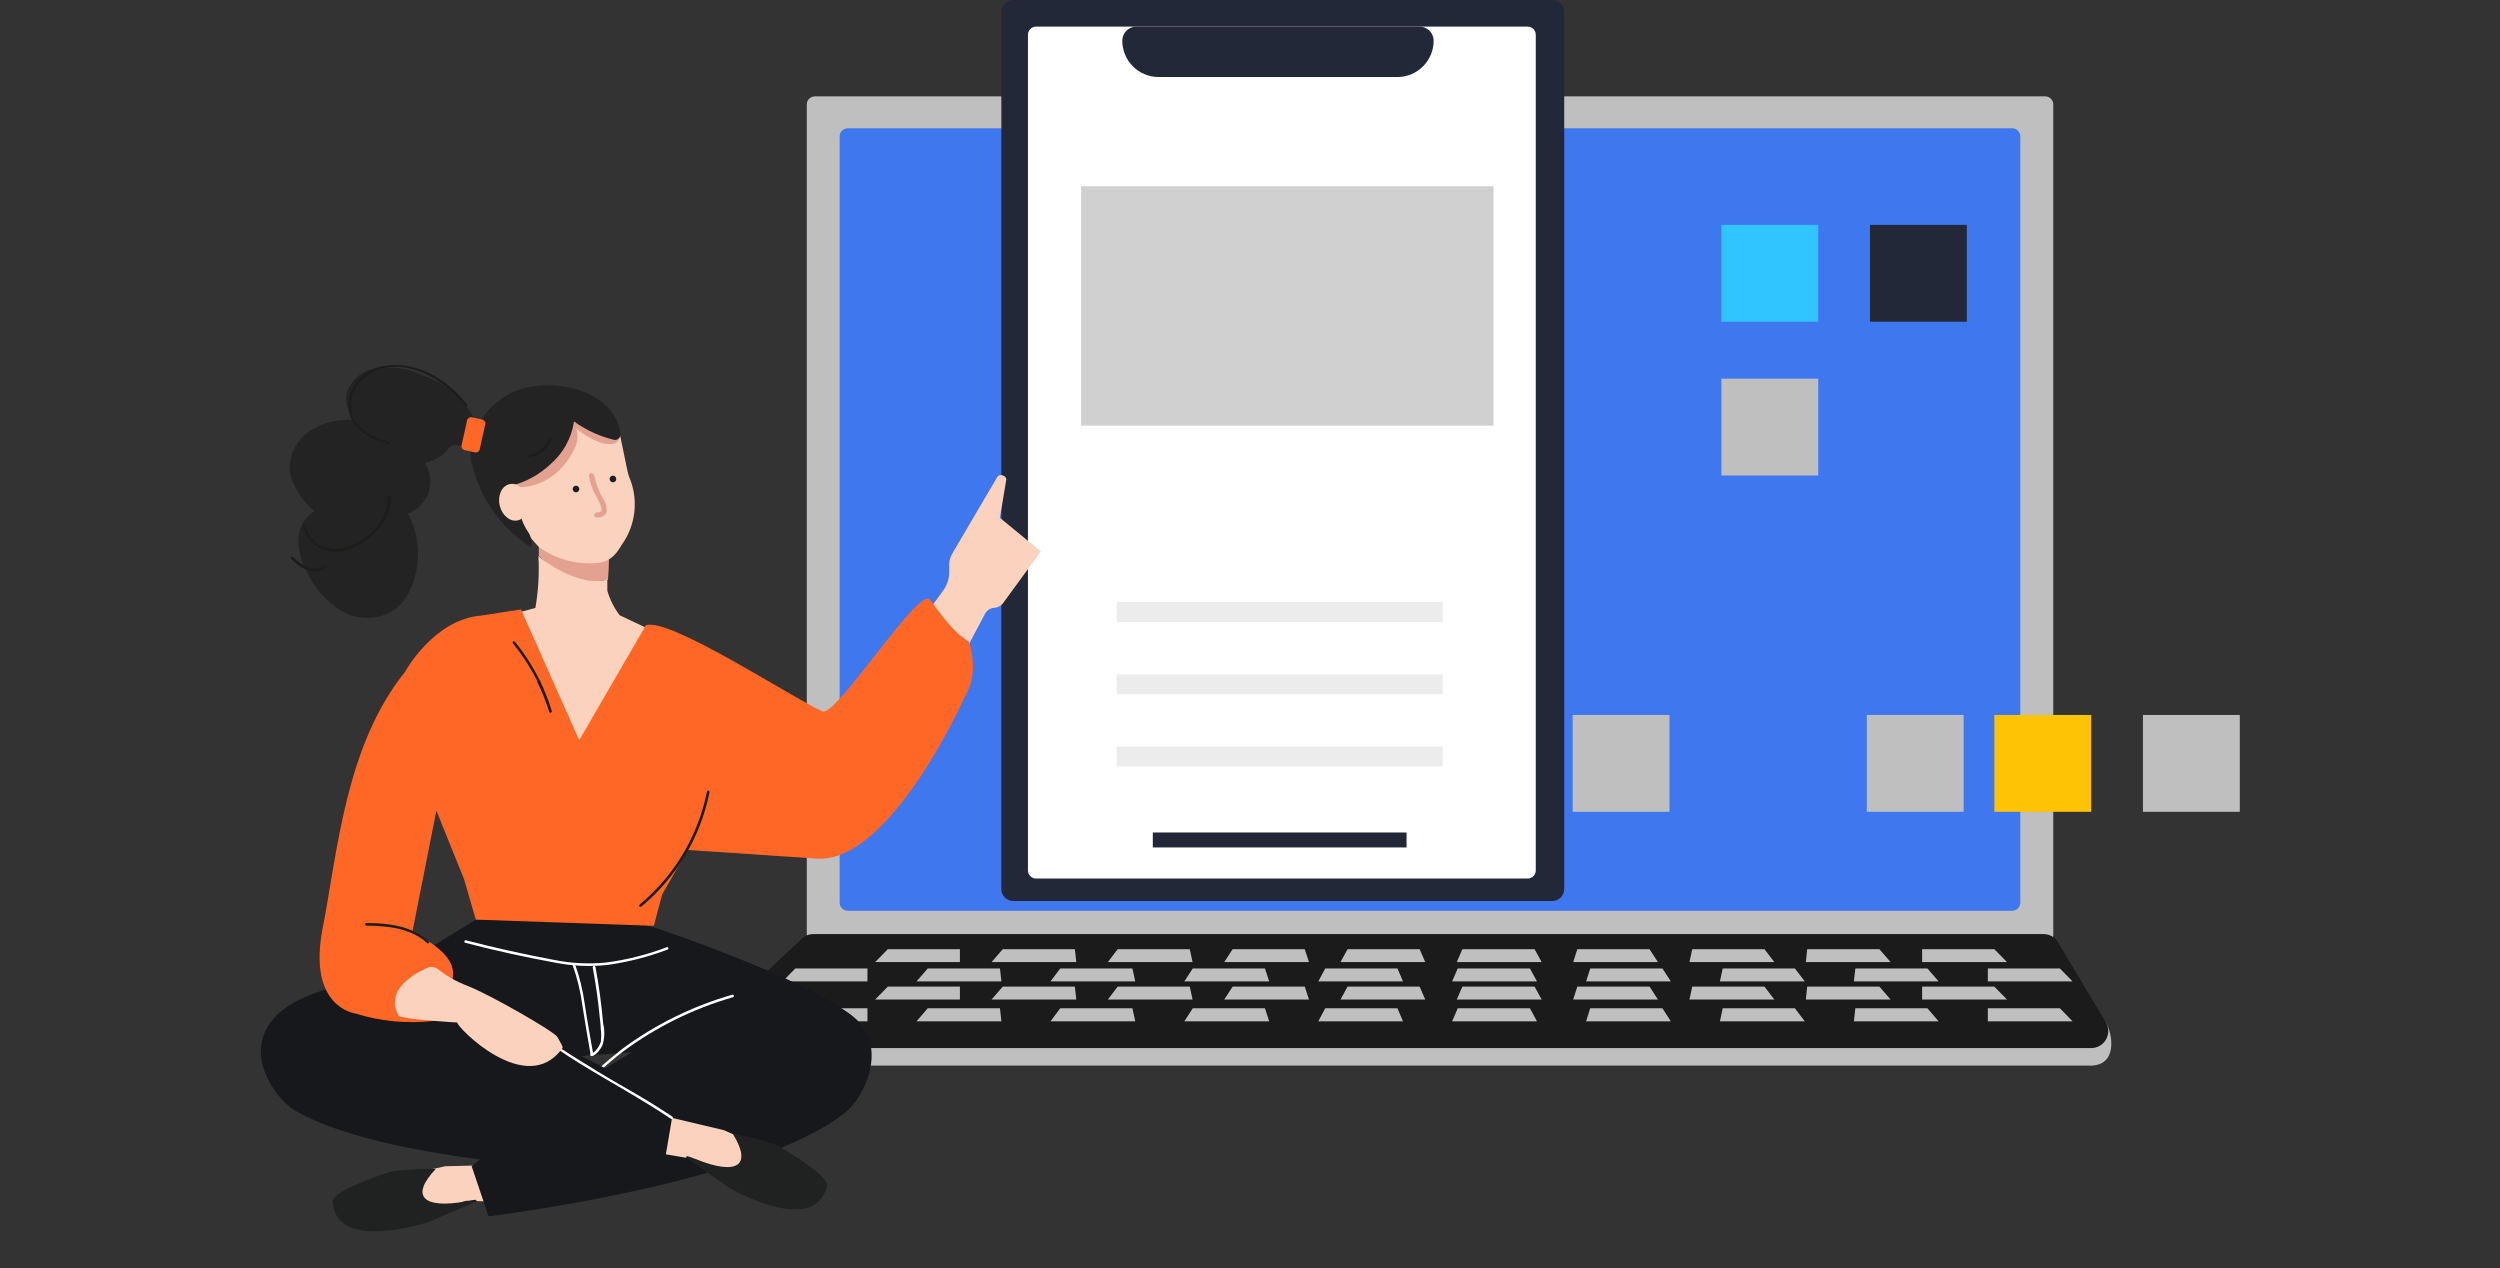 <svg width="690" height="350" viewBox="0 0 690 350" fill="none" xmlns="http://www.w3.org/2000/svg">
<rect x="0" y="0" width="690" height="350" fill="#333333" stroke="none"/>
<g clip-path="url(#clip0_3012_390)">
<path d="M564.468 26.594H224.913C223.676 26.594 222.674 27.596 222.674 28.833V257.982C222.674 259.219 223.676 260.221 224.913 260.221H564.468C565.705 260.221 566.708 259.219 566.708 257.982V28.833C566.708 27.596 565.705 26.594 564.468 26.594Z" fill="#BFBFBF"/>
<path d="M555.362 35.406H233.982C232.745 35.406 231.742 36.409 231.742 37.646V249.134C231.742 250.371 232.745 251.373 233.982 251.373H555.362C556.599 251.373 557.602 250.371 557.602 249.134V37.646C557.602 36.409 556.599 35.406 555.362 35.406Z" fill="#3F77EE"/>
<path d="M223.555 262.57H567.223C568.911 262.57 568.104 267.16 568.985 268.591L581.212 282.213C583.121 285.371 584.553 294.11 576.916 294.11H199.83C195.498 294.11 194.727 284.122 197.848 281.185L220.282 263.855C221.164 263.021 222.335 262.561 223.55 262.57H223.555Z" fill="#BFBFBF"/>
<path d="M224.545 257.805H564.021C564.837 257.807 565.639 258.021 566.347 258.427C567.055 258.832 567.645 259.415 568.059 260.118L581.204 282.146C581.634 282.86 581.866 283.675 581.877 284.508C581.888 285.342 581.677 286.163 581.266 286.888C580.855 287.613 580.259 288.215 579.538 288.634C578.818 289.052 577.999 289.272 577.166 289.27H201.121C200.177 289.267 199.256 288.982 198.475 288.453C197.694 287.923 197.09 287.172 196.738 286.296C196.387 285.42 196.306 284.459 196.505 283.536C196.703 282.614 197.173 281.772 197.854 281.118L221.316 259.09C222.18 258.251 223.341 257.789 224.545 257.805Z" fill="#1B1B1B"/>
<path d="M264.934 265.538H241.545L245.033 261.977H264.934V265.538Z" fill="#BFBFBF"/>
<path d="M273.674 265.538L276.758 261.977H296.659L297.063 265.538H273.674Z" fill="#BFBFBF"/>
<path d="M305.764 265.538L308.48 261.977H328.38L329.151 265.538H305.764Z" fill="#BFBFBF"/>
<path d="M337.891 265.538L340.204 261.977H360.105L361.279 265.538H337.891Z" fill="#BFBFBF"/>
<path d="M369.979 265.538L371.924 261.977H391.824L393.366 265.538H369.979Z" fill="#BFBFBF"/>
<path d="M402.07 265.538L403.612 261.977H423.549L425.495 265.538H402.07Z" fill="#BFBFBF"/>
<path d="M434.199 265.538L435.337 261.977H455.274L457.587 265.538H434.199Z" fill="#BFBFBF"/>
<path d="M466.289 265.538L467.06 261.977H486.998L489.715 265.538H466.289Z" fill="#BFBFBF"/>
<path d="M498.416 265.538L498.783 261.977H518.718L521.802 265.538H498.416Z" fill="#BFBFBF"/>
<path d="M530.504 265.538H553.929L550.442 261.977H530.504V265.538Z" fill="#BFBFBF"/>
<path d="M239.418 270.866H216.029L219.48 267.305H239.417L239.418 270.866Z" fill="#BFBFBF"/>
<path d="M252.965 270.866L256.049 267.305H275.987L276.39 270.866H252.965Z" fill="#BFBFBF"/>
<path d="M289.939 270.866L292.62 267.305H312.556L313.327 270.866H289.939Z" fill="#BFBFBF"/>
<path d="M326.877 270.866L329.19 267.305H349.126L350.301 270.866H326.877Z" fill="#BFBFBF"/>
<path d="M363.848 270.866L365.757 267.305H385.693L387.235 270.866H363.848Z" fill="#BFBFBF"/>
<path d="M400.785 270.866L402.327 267.305H422.264L424.209 270.866H400.785Z" fill="#BFBFBF"/>
<path d="M437.76 270.866L438.898 267.305H458.836L461.149 270.866H437.76Z" fill="#BFBFBF"/>
<path d="M474.695 270.866L475.466 267.305H495.403L498.12 270.866H474.695Z" fill="#BFBFBF"/>
<path d="M511.672 270.866L512.076 267.305H531.976L535.059 270.866H511.672Z" fill="#BFBFBF"/>
<path d="M548.643 270.866H572.029L568.541 267.305H548.643V270.866Z" fill="#BFBFBF"/>
<path d="M264.934 275.866H241.545L245.033 272.305H264.934V275.866Z" fill="#BFBFBF"/>
<path d="M273.674 275.866L276.758 272.305H296.659L297.063 275.866H273.674Z" fill="#BFBFBF"/>
<path d="M305.764 275.866L308.48 272.305H328.38L329.151 275.866H305.764Z" fill="#BFBFBF"/>
<path d="M337.891 275.866L340.204 272.305H360.105L361.279 275.866H337.891Z" fill="#BFBFBF"/>
<path d="M369.979 275.866L371.924 272.305H391.824L393.366 275.866H369.979Z" fill="#BFBFBF"/>
<path d="M402.07 275.866L403.612 272.305H423.549L425.495 275.866H402.07Z" fill="#BFBFBF"/>
<path d="M434.199 275.866L435.337 272.305H455.274L457.587 275.866H434.199Z" fill="#BFBFBF"/>
<path d="M466.289 275.866L467.06 272.305H486.998L489.715 275.866H466.289Z" fill="#BFBFBF"/>
<path d="M498.416 275.866L498.783 272.305H518.718L521.802 275.866H498.416Z" fill="#BFBFBF"/>
<path d="M530.504 275.866H553.929L550.442 272.305H530.504V275.866Z" fill="#BFBFBF"/>
<path d="M239.418 281.887H216.029L219.48 278.289H239.417L239.418 281.887Z" fill="#BFBFBF"/>
<path d="M252.965 281.887L256.049 278.289H275.987L276.39 281.887H252.965Z" fill="#BFBFBF"/>
<path d="M289.939 281.887L292.62 278.289H312.556L313.327 281.887H289.939Z" fill="#BFBFBF"/>
<path d="M326.877 281.887L329.19 278.289H349.126L350.301 281.887H326.877Z" fill="#BFBFBF"/>
<path d="M363.848 281.887L365.757 278.289H385.693L387.235 281.887H363.848Z" fill="#BFBFBF"/>
<path d="M400.785 281.887L402.327 278.289H422.264L424.209 281.887H400.785Z" fill="#BFBFBF"/>
<path d="M437.76 281.887L438.898 278.289H458.836L461.149 281.887H437.76Z" fill="#BFBFBF"/>
<path d="M474.695 281.887L475.466 278.289H495.403L498.12 281.887H474.695Z" fill="#BFBFBF"/>
<path d="M511.672 281.887L512.076 278.289H531.976L535.059 281.887H511.672Z" fill="#BFBFBF"/>
<path d="M548.643 281.887H572.029L568.541 278.289H548.643V281.887Z" fill="#BFBFBF"/>
<path d="M501.831 62.062H475.102V88.792H501.831V62.062Z" fill="#31C5FF"/>
<path d="M501.831 104.508H475.102V131.238H501.831V104.508Z" fill="#BFBFBF"/>
<path d="M618.183 197.328H591.453V224.058H618.183V197.328Z" fill="#BFBFBF"/>
<path d="M460.781 197.328H434.051V224.058H460.781V197.328Z" fill="#BFBFBF"/>
<path d="M577.173 197.328H550.443V224.058H577.173V197.328Z" fill="#FFC305"/>
<path d="M541.96 197.328H515.23V224.058H541.96V197.328Z" fill="#BFBFBF"/>
<path d="M542.843 62.062H516.113V88.792H542.843V62.062Z" fill="#222837"/>
<path d="M428.42 0H279.675C277.85 0 276.371 1.479 276.371 3.304V245.378C276.371 247.203 277.85 248.682 279.675 248.682H428.42C430.245 248.682 431.725 247.203 431.725 245.378V3.304C431.725 1.479 430.245 0 428.42 0Z" fill="#222837"/>
<path d="M421.618 7.344H285.965C284.721 7.344 283.713 8.352 283.713 9.595V240.23C283.713 241.473 284.721 242.481 285.965 242.481H421.618C422.861 242.481 423.87 241.473 423.87 240.23V9.595C423.87 8.352 422.861 7.344 421.618 7.344Z" fill="white"/>
<path d="M398.196 166.172H308.189V171.664H398.196V166.172Z" fill="#ECECEC"/>
<path d="M398.196 186.117H308.189V191.609H398.196V186.117Z" fill="#ECECEC"/>
<path d="M398.196 206.055H308.189V211.547H398.196V206.055Z" fill="#ECECEC"/>
<path d="M313.673 7.344H391.804C392.834 7.344 393.821 7.753 394.549 8.481C395.277 9.209 395.686 10.196 395.686 11.226C395.687 13.852 394.657 16.374 392.819 18.25C390.982 20.126 388.481 21.207 385.855 21.261H319.785C317.124 21.261 314.571 20.203 312.689 18.321C310.807 16.439 309.75 13.887 309.75 11.226C309.75 10.196 310.159 9.209 310.887 8.481C311.615 7.753 312.602 7.344 313.632 7.344H313.673Z" fill="#222837"/>
<path d="M388.211 229.766H318.174V233.895H388.211V229.766Z" fill="#222837"/>
<path d="M147.742 321.227L122.874 321.885L109.035 324.951L112.731 335.38C120.695 338.388 124.19 332.515 128.661 331.397L143.845 331.887L147.742 321.227Z" fill="#FBD2BD"/>
<path d="M118.174 337.298L131.554 331.569C131.382 331.054 131.725 330.938 128.689 331.569C116.885 333.718 113.045 330.251 120.265 322.635C116.312 322.533 112.356 322.734 108.433 323.237C101.099 325.414 91.729 329.368 91.815 331.46C92.36 345.951 118.174 337.298 118.174 337.298Z" fill="#202121"/>
<path d="M110.095 266.857L131.325 253.822H162.84C169.005 253.677 175.158 254.461 181.09 256.147C181.09 256.147 238.562 275.371 238.562 285.395L111.728 295.249L80.213 297.684C80.901 287.228 93.249 278.632 110.095 266.857Z" fill="#16181C"/>
<path d="M148.716 153.452C150.139 154.889 151.736 156.14 153.472 157.176C157.691 159.962 162.832 160.99 167.798 160.041C168.088 156.623 168.155 153.189 167.998 149.762C166.909 147.069 148.663 135.811 148.688 139.563C148.631 141.764 148.745 147.637 148.716 153.452Z" fill="#E2A191"/>
<path d="M163.011 213.505C178.452 211.585 179.627 173.879 179.627 173.879L171.033 169.811C169.48 167.782 168.324 165.479 167.623 163.022C167.623 162.02 167.623 160.988 167.623 159.956C159.973 162.159 149.946 154.827 148.6 153.453C148.867 158.244 148.588 163.05 147.769 167.779L139.832 169.956C137.97 172.621 145.305 215.596 163.011 213.505Z" fill="#FBD2BD"/>
<path d="M133.783 133.484C133.783 133.484 148.109 150.502 148.739 150.984C152.296 153.566 156.503 155.104 160.886 155.425C166.874 155.792 169.085 154.767 171.687 150.24C173.603 147.529 174.782 144.367 175.109 141.063C175.435 137.759 174.898 134.427 173.55 131.394C172.977 129.789 170.971 118.243 170.198 116.464C168.221 111.879 160.343 115.289 159.339 113.197C157.769 109.819 133.783 133.484 133.783 133.484Z" fill="#FBD2BD"/>
<path d="M169.172 133.114C169.679 133.114 170.089 132.704 170.089 132.198C170.089 131.692 169.679 131.281 169.172 131.281C168.666 131.281 168.256 131.692 168.256 132.198C168.256 132.704 168.666 133.114 169.172 133.114Z" fill="#1D1E1C"/>
<path d="M158.973 135.888C159.479 135.888 159.89 135.478 159.89 134.971C159.89 134.465 159.479 134.055 158.973 134.055C158.467 134.055 158.057 134.465 158.057 134.971C158.057 135.478 158.467 135.888 158.973 135.888Z" fill="#1D1E1C"/>
<path d="M164.014 131.306C164.489 133.656 165.371 135.906 166.621 137.952C167.266 138.912 167.55 140.069 167.423 141.218C167.137 142.451 165.905 142.765 164.787 142.851C163.67 142.937 163.871 141.475 164.787 141.418C165.155 141.418 165.704 141.418 165.933 141.051C166.162 140.684 165.933 140.22 165.933 139.876C165.569 138.883 165.119 137.925 164.587 137.011C163.538 135.251 162.837 133.306 162.523 131.281C162.531 131.096 162.61 130.922 162.743 130.793C162.877 130.665 163.055 130.594 163.24 130.594C163.425 130.594 163.603 130.665 163.736 130.793C163.87 130.922 163.949 131.096 163.956 131.281L164.014 131.306Z" fill="#E2A191"/>
<path d="M142.958 133.201C143.302 132.656 154.131 123.889 154.877 122.114C155.823 119.879 158.143 119.02 157.254 116.871C157.192 116.762 157.159 116.639 157.159 116.513C157.159 116.387 157.192 116.264 157.254 116.155C157.28 115.83 157.423 115.526 157.656 115.298C157.789 115.164 157.947 115.058 158.122 114.985C158.297 114.912 158.484 114.875 158.673 114.875C158.862 114.875 159.049 114.912 159.224 114.985C159.398 115.058 159.557 115.164 159.69 115.298L160.721 116.129L161.237 116.33H162.183L163.529 116.501C165.495 116.507 167.402 117.173 168.944 118.392C169.316 118.319 169.702 118.379 170.033 118.563C170.434 118.796 170.743 119.159 170.91 119.591C171.077 120.023 171.091 120.5 170.95 120.941C170.81 121.384 170.542 121.775 170.18 122.066C169.818 122.356 169.378 122.533 168.916 122.574C167.433 122.664 165.952 122.369 164.618 121.717C162.615 120.834 160.744 119.677 159.059 118.28C159.559 119.92 159.468 121.685 158.801 123.265C157.792 125.612 156.354 127.749 154.561 129.568C152.726 131.436 150.479 132.848 148 133.693C146.724 134.126 145.393 134.377 144.046 134.438C143.551 134.51 143.048 134.387 142.643 134.094C142.62 133.931 142.637 133.765 142.692 133.609C142.747 133.454 142.838 133.314 142.958 133.201Z" fill="#E2A191"/>
<path d="M129.978 127.161C129.82 125.943 129.82 124.709 129.978 123.49C129.978 122.345 131.496 120.052 131.267 119.078C132.313 116.442 133.905 114.058 135.94 112.083C137.975 110.107 140.405 108.586 143.071 107.619C152.726 104.267 169.056 107.39 171.148 119.078C171.162 119.212 171.162 119.346 171.148 119.48C171.262 119.785 171.262 120.121 171.148 120.426C171.029 120.781 170.779 121.077 170.449 121.253C170.118 121.429 169.733 121.471 169.372 121.372C165.436 120.404 161.721 118.693 158.428 116.33C157.728 120.991 155.355 125.237 151.752 128.276C148.803 131.005 145.232 132.972 141.35 134.006C143.413 139.105 142.839 142.6 145.905 147.042C146.707 148.216 147.281 151.654 146.163 150.823C138.109 145.512 132.407 137.306 130.239 127.905C130.093 127.905 130.035 127.533 129.978 127.161Z" fill="#232323"/>
<path d="M145.621 137.726C144.979 134.967 142.733 133.133 140.607 133.628C138.48 134.124 137.277 136.762 137.92 139.521C138.563 142.279 140.808 144.114 142.935 143.618C145.062 143.122 146.264 140.484 145.621 137.726Z" fill="#FBD2BD"/>
<path d="M83.538 144.461C82.827 145.798 82.417 147.274 82.336 148.787C82.313 151.893 83.093 154.951 84.598 157.668C86.669 162.305 90.134 166.18 94.511 168.755C96.711 169.995 99.209 170.61 101.733 170.535C104.258 170.459 106.714 169.695 108.836 168.326C111.1 166.558 112.81 164.18 113.765 161.472C114.995 158.296 115.529 154.893 115.332 151.492C115.134 148.092 114.209 144.774 112.619 141.761C113.958 141.249 115.166 140.447 116.157 139.411C117.148 138.376 117.896 137.133 118.349 135.773C118.761 134.424 118.869 133 118.666 131.603C118.463 130.207 117.953 128.873 117.174 127.696C119.554 127.37 121.733 126.189 123.305 124.372C123.741 123.697 124.37 123.168 125.11 122.854C126.71 122.937 128.3 123.148 129.866 123.484C131.184 123.8 132.472 118.786 130.926 115.663C128.092 110.122 123.224 105.892 117.342 103.86C113.302 101.81 108.74 101.022 104.247 101.597C102.293 101.784 100.437 102.542 98.909 103.774C97.382 105.007 96.249 106.661 95.653 108.531C95.471 109.86 95.581 111.213 95.977 112.494C96.373 113.776 97.045 114.956 97.945 115.95C93.546 115.527 89.133 116.605 85.424 119.01C83.601 120.236 82.137 121.925 81.18 123.903C80.224 125.881 79.81 128.078 79.981 130.269C80.941 134.569 83.373 138.4 86.857 141.098C85.43 141.848 84.27 143.023 83.538 144.461Z" fill="#232323"/>
<path d="M132.392 124.036L133.935 117.102C134.066 116.515 133.696 115.933 133.109 115.802L130.229 115.161C129.642 115.031 129.06 115.401 128.929 115.988L127.385 122.922C127.255 123.509 127.625 124.091 128.212 124.222L131.092 124.863C131.679 124.994 132.261 124.624 132.392 124.036Z" fill="#FF6726"/>
<path d="M128.376 112.055C122.818 104.807 111.788 98.074 102.591 102.859C100.455 103.889 98.753 105.643 97.788 107.809C96.823 109.976 96.657 112.414 97.319 114.691C98.838 118.96 103.536 120.851 107.576 121.912C107.649 121.952 107.706 122.016 107.737 122.093C107.769 122.17 107.774 122.256 107.75 122.336C107.727 122.416 107.677 122.486 107.609 122.533C107.541 122.581 107.458 122.605 107.375 122.599C103.77 121.922 100.482 120.092 98.007 117.385C96.987 116.008 96.357 114.382 96.185 112.678C96.013 110.973 96.304 109.254 97.028 107.701C100.523 99.65 110.809 99.478 117.741 102.63C122.159 104.701 126.004 107.818 128.944 111.711C129.202 112.078 128.6 112.427 128.314 112.055H128.376Z" fill="#1D1D1B"/>
<path d="M107.948 137.154C107.948 143.829 102.819 148.902 97.003 151.307C95.659 151.94 94.192 152.268 92.706 152.268C91.22 152.268 89.753 151.94 88.409 151.307C87.222 150.708 86.177 149.861 85.346 148.823C84.516 147.785 83.919 146.58 83.596 145.291C83.596 144.832 84.198 144.632 84.284 145.09C84.584 146.33 85.156 147.487 85.959 148.478C86.761 149.469 87.775 150.269 88.925 150.82C90.342 151.364 91.863 151.582 93.376 151.458C94.888 151.334 96.354 150.871 97.663 150.104C100.304 149.038 102.592 147.25 104.264 144.944C105.936 142.639 106.924 139.908 107.115 137.067C107.134 136.986 107.179 136.913 107.244 136.861C107.309 136.81 107.39 136.781 107.473 136.781C107.557 136.781 107.637 136.81 107.702 136.861C107.767 136.913 107.813 136.986 107.831 137.067L107.948 137.154Z" fill="#1D1D1B"/>
<path d="M90.126 156.698C89.44 157.216 88.638 157.56 87.789 157.7C86.941 157.84 86.071 157.771 85.255 157.499C83.394 156.815 81.718 155.707 80.36 154.262C80.044 153.948 80.531 153.431 80.875 153.747C82.108 154.986 83.579 155.961 85.201 156.612C85.92 156.907 86.702 157.014 87.474 156.924C88.245 156.834 88.981 156.549 89.613 156.097C89.98 155.81 90.501 156.297 90.128 156.586L90.126 156.698Z" fill="#1D1D1B"/>
<path d="M152.297 121.306C151.784 122.577 150.958 123.698 149.896 124.564C148.834 125.431 147.571 126.015 146.223 126.263C145.764 126.263 145.593 125.66 146.022 125.575C147.249 125.342 148.397 124.805 149.363 124.014C150.329 123.223 151.081 122.203 151.551 121.047C151.695 120.645 152.408 120.818 152.239 121.248L152.297 121.306Z" fill="#1D1D1B"/>
<path d="M184.156 295.821C184.346 297.993 185.011 300.095 186.105 301.981C187.596 304.535 189.655 306.712 192.121 308.344C194.236 309.786 196.528 310.951 198.94 311.811C199.598 312.069 199.886 311.038 199.226 310.78C196.874 309.917 194.65 308.743 192.611 307.287C189.98 305.571 187.862 303.176 186.48 300.354C185.809 298.928 185.392 297.396 185.248 295.826C185.188 295.163 184.1 295.163 184.156 295.821Z" fill="white"/>
<path d="M164.331 266.769C165.31 271.984 166.021 277.284 166.48 282.584C166.97 284.583 166.88 286.68 166.221 288.63C165.677 289.609 164.674 291.151 163.356 291.494C162.898 291.494 162.698 290.892 163.156 290.807C164.301 290.548 165.563 288.572 165.82 287.512C165.977 286.372 165.977 285.215 165.82 284.075C165.781 282.982 165.686 281.891 165.534 280.808C165.104 276.196 164.444 271.584 163.585 267.028C163.585 266.569 164.187 266.397 164.273 266.856L164.331 266.769Z" fill="white"/>
<path d="M158.715 266.138C159.998 269.729 160.901 273.445 161.407 277.225C162.095 281.838 162.926 286.394 163.733 290.949C163.733 291.407 163.102 291.607 163.017 291.149C162.243 286.594 161.412 282.01 160.724 277.426C160.218 273.646 159.316 269.93 158.032 266.338C157.861 265.879 158.577 265.708 158.72 266.138H158.715Z" fill="white"/>
<path d="M184.24 262.088C178.938 264.089 173.433 265.501 167.823 266.299C162.96 266.859 158.04 266.656 153.24 265.697C144.903 264.178 136.566 262.345 128.344 260.196C128.271 260.156 128.214 260.092 128.182 260.015C128.15 259.938 128.146 259.852 128.169 259.772C128.192 259.692 128.242 259.622 128.311 259.574C128.379 259.527 128.461 259.503 128.545 259.509C136.481 261.572 144.531 263.348 152.582 264.866C157.385 265.863 162.311 266.134 167.194 265.669C172.956 264.921 178.609 263.499 184.039 261.431C184.469 261.26 184.669 261.946 184.24 262.119V262.088Z" fill="white"/>
<path d="M222.634 275.337C191.118 269.607 130.18 321.896 130.18 321.896L134.847 335.704C134.847 335.704 208.449 326.823 233.317 307.054C239.847 301.782 249.707 280.265 222.634 275.337Z" fill="#16181C"/>
<path d="M202.349 275.22C191.411 278.359 181.125 283.434 171.979 290.204C167.194 293.814 163.098 298.025 158.657 301.979C154.216 305.933 149.661 308.396 145.563 312.15C145.495 312.215 145.403 312.25 145.309 312.247C145.215 312.245 145.126 312.205 145.061 312.137C144.996 312.068 144.961 311.977 144.963 311.883C144.965 311.789 145.005 311.699 145.073 311.634C149.284 307.738 154.356 304.959 158.596 301.062C162.735 297.024 167.076 293.2 171.604 289.603C180.797 282.781 191.146 277.675 202.154 274.532C202.237 274.527 202.32 274.55 202.388 274.598C202.456 274.646 202.506 274.715 202.53 274.796C202.553 274.876 202.548 274.961 202.517 275.038C202.485 275.115 202.428 275.179 202.355 275.22H202.349Z" fill="white"/>
<path d="M175.504 306.188L199.77 311.917L212.691 317.647L206.961 327.13C198.567 328.476 196.418 321.945 192.153 320.025L177.193 317.476L175.504 306.188Z" fill="#FBD2BD"/>
<path d="M87.433 273.899C117.63 263.298 186.021 305.41 186.021 305.41L182.87 323.918C182.87 323.918 109.497 322.515 81.821 306.728C74.535 302.718 61.448 283.015 87.433 273.899Z" fill="#16181C"/>
<path d="M287.268 152.196L276.811 166.521C276.523 166.875 276.166 167.166 275.762 167.378C275.359 167.589 274.916 167.717 274.462 167.754C273.95 167.783 273.452 167.936 273.013 168.201C272.574 168.465 272.206 168.833 271.941 169.272L248.077 214.339C246.129 218.064 240.714 219.639 235.557 218.01C226.302 215.146 234.525 198.385 234.783 197.955C237.648 193.973 255.87 169.305 260.339 162.944C261.333 161.594 261.902 159.978 261.972 158.302V155.696C262.027 154.588 262.364 153.513 262.951 152.573L275.263 131.625C275.865 130.623 277.899 131.281 277.727 132.428L275.979 142.915L287.268 152.196Z" fill="#FBD2BD"/>
<path d="M103.852 269.375C117.926 271.126 131.539 275.54 143.962 282.382C148.857 285.247 153.332 288.514 158.087 291.493C162.843 294.473 167.312 297.223 171.954 299.859C176.596 302.495 181.122 305.217 185.538 308.167C185.939 308.426 185.538 309.056 185.194 308.798C176.994 303.297 168.262 298.599 159.838 293.412C155.57 290.806 151.558 287.826 147.318 285.19C141.13 281.367 134.55 278.217 127.692 275.792C119.959 273.056 111.961 271.136 103.829 270.063C103.37 270.063 103.37 269.289 103.829 269.347L103.852 269.375Z" fill="white"/>
<path d="M111.729 185.514C95.341 205.883 93.135 235.279 89.067 256.137C84.769 278.025 97.949 279.687 97.949 279.687C104.98 281.904 112.399 282.617 119.723 281.778C123.447 272.095 132.129 266.848 113.821 257.196L120.439 223.734L128.089 242.671L131.326 253.816L180.461 255.53L182.725 246.935L189.544 234.989L189.772 234.587L225.414 236.965C245.728 238.454 266.326 192.27 266.326 192.27C268.071 189.277 268.814 185.803 268.445 182.358C268.335 180.65 268.037 178.959 267.557 177.316C266.324 175.912 264.519 176.542 256.665 165.483C253.8 161.558 230.708 198.059 226.984 196.339C218.073 192.271 184.811 170.354 178.277 172.56L159.856 204.305L143.783 168.203L132.809 169.893C119.637 170.959 111.729 185.514 111.729 185.514Z" fill="#FF6726"/>
<path d="M195.817 218.692C193.346 231.039 186.711 242.164 177.022 250.206C176.678 250.493 176.166 250.006 176.507 249.691C186.11 241.724 192.684 230.699 195.129 218.463C195.129 218.004 195.903 218.205 195.817 218.664V218.692Z" fill="#1D1D1B"/>
<path d="M149.089 188.004C150.358 190.672 151.431 193.43 152.298 196.255C152.324 196.35 152.312 196.451 152.264 196.537C152.216 196.623 152.135 196.686 152.04 196.713C151.945 196.74 151.844 196.727 151.758 196.679C151.672 196.631 151.609 196.55 151.582 196.455C150.715 193.673 149.632 190.962 148.345 188.348C148.144 187.946 148.746 187.574 148.947 188.004H149.089Z" fill="#1D1D1B"/>
<path d="M142.103 177.091C144.833 180.457 147.178 184.118 149.093 188.007C149.294 188.408 148.691 188.78 148.491 188.351C146.58 184.525 144.266 180.914 141.586 177.581C141.295 177.234 141.811 176.717 142.103 177.091Z" fill="#1D1D1B"/>
<path d="M201.259 327.852L189.312 319.486C189.571 318.997 189.313 318.828 192.177 319.976C203.322 324.445 207.792 321.838 202.233 312.898C206.118 313.572 209.949 314.529 213.694 315.763C220.425 319.373 228.793 325.131 228.306 327.223C224.809 341.661 201.259 327.852 201.259 327.852Z" fill="#202121"/>
<path d="M117.916 260.288C113.361 256.162 107.025 255.532 101.127 255.475C100.668 255.475 100.668 254.729 101.127 254.759C107.23 254.759 113.705 255.532 118.318 259.801C118.662 260.116 118.146 260.603 117.803 260.29L117.916 260.288Z" fill="#1D1D1B"/>
<path d="M109.981 280.287C110.583 281.347 126.197 282.208 126.197 282.208C125.91 283.297 145.335 303.265 155.248 289.255C155.449 288.969 154.733 287.766 153.844 286.218C152.956 284.67 135.622 274.757 129.435 272.267C120.84 268.915 121.757 266.852 118.666 266.852C118.662 266.85 105.282 271.635 109.981 280.287Z" fill="#FBD2BD"/>
<rect x="298.398" y="51.398" width="113.811" height="66.084" fill="#D0D0D0"/>
</g>
<defs>
<clipPath id="clip0_3012_390">
<rect width="690" height="350" fill="white"/>
</clipPath>
</defs>
</svg>
